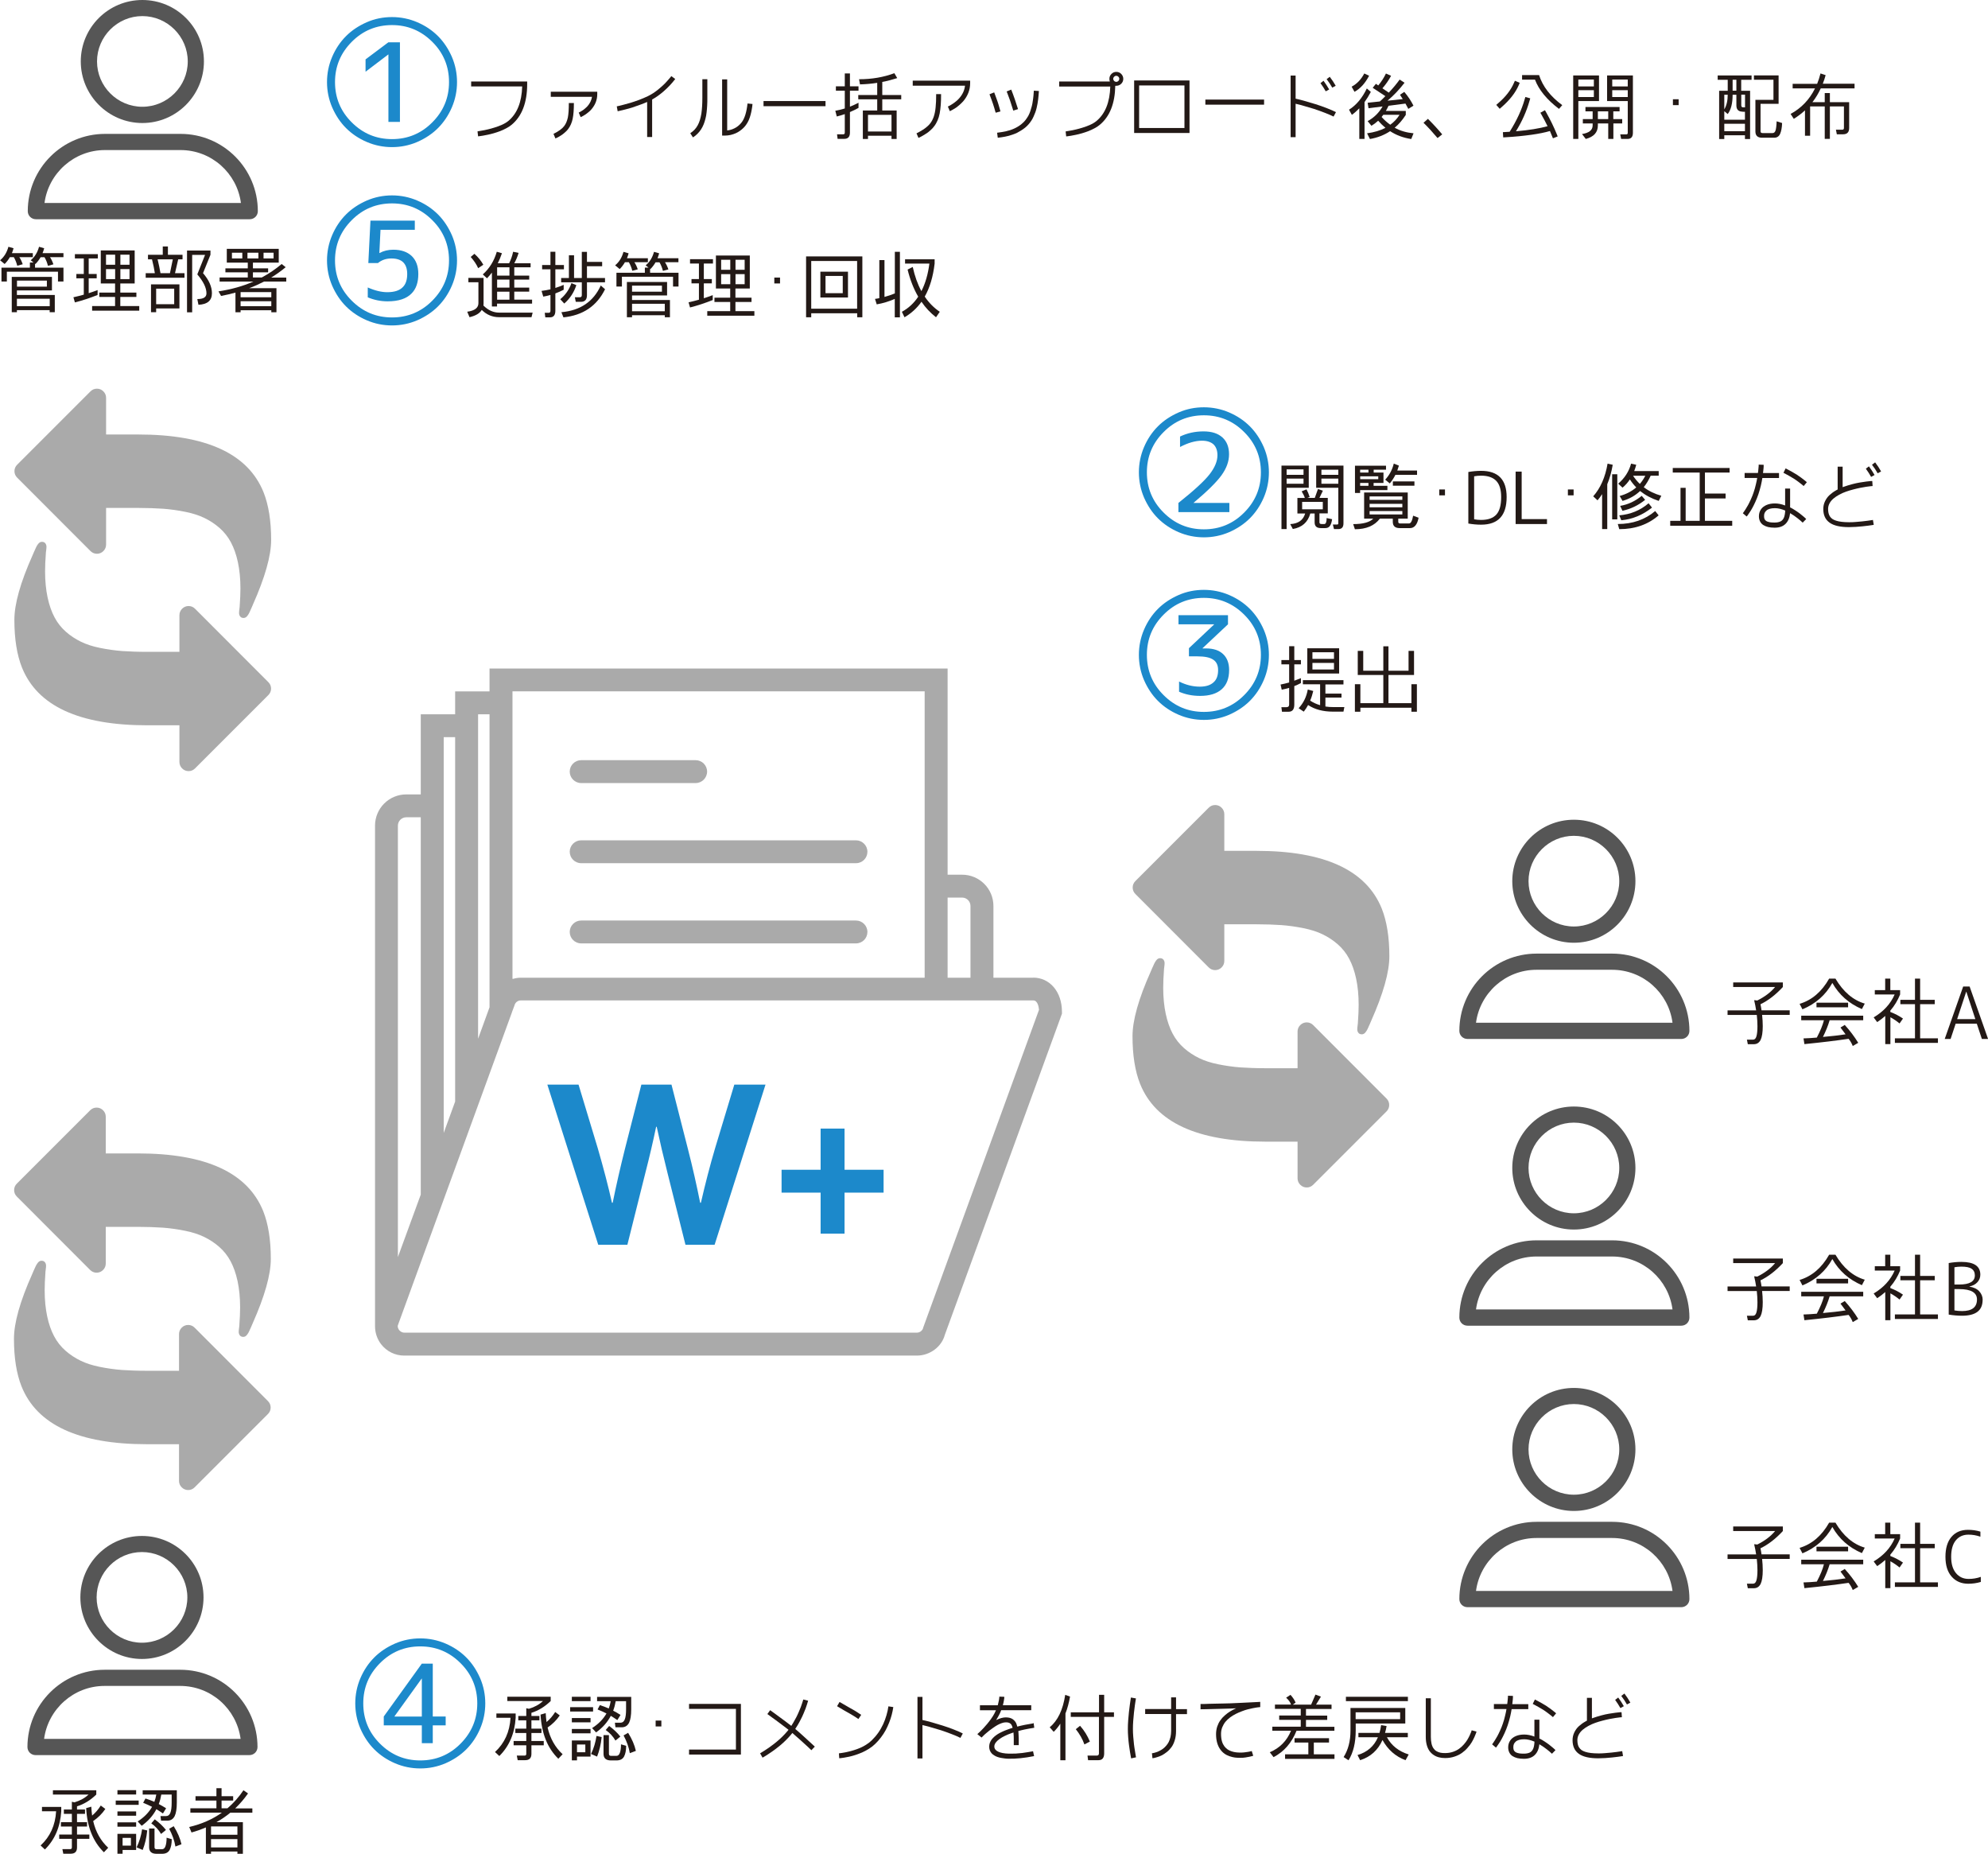 <?xml version="1.0" encoding="UTF-8"?>
<svg id="Layer_2" data-name="Layer 2" xmlns="http://www.w3.org/2000/svg" viewBox="0 0 243.42 226.93">
  <defs>
    <style>
      .cls-1 {
        fill: #565656;
      }

      .cls-2 {
        fill: #1c89cb;
      }

      .cls-3 {
        fill: #aaa;
      }

      .cls-4 {
        fill: #231916;
      }
    </style>
  </defs>
  <g id="_レイヤー" data-name="レイヤー">
    <g>
      <g>
        <path class="cls-3" d="m126.53,119.69h-4.89v-8.78c0-2.12-1.72-3.83-3.83-3.83h-1.78v-25.24h-56.09v2.8h-4.21v2.8h-4.21v9.81h-1.77c-2.12,0-3.83,1.71-3.83,3.83v61.25h0c0,.8.24,1.56.73,2.21.69.9,1.73,1.41,2.85,1.41h62.76c1.62,0,3.05-1.1,3.43-2.54l14.34-39.31v-.25c0-2.42-1.48-4.17-3.52-4.17h0Zm-8.73-9.81c.57,0,1.03.46,1.03,1.03v8.78h-2.8v-9.81h1.78Zm-4.58-25.24v35.05h-49.45c-.32,0-.64.05-.94.14-.03,0-.06,0-.08,0v-35.2h50.48Zm-53.28,2.8v35.87l-.09.25-1.31,3.6v-39.72h1.4Zm-5.61,2.8h1.4v44.61l-1.4,3.84v-48.45Zm-5.61,10.84c0-.57.46-1.03,1.03-1.03h1.77v46.19l-2.8,7.65v-52.81Zm64.32,61.48c-.1.34-.41.58-.77.58h-62.76c-.34,0-.53-.2-.63-.31-.09-.11-.22-.36-.17-.57l2.81-7.71,8.41-23.07,2.71-7.43.09-.26.23-.61.04-.12c.09-.34.41-.59.76-.59h62.76c.53,0,.67.77.7,1.15l-14.19,38.93Z"/>
        <path class="cls-3" d="m71.16,105.67h33.65c.78,0,1.4-.63,1.4-1.4s-.63-1.4-1.4-1.4h-33.65c-.77,0-1.4.63-1.4,1.4s.63,1.4,1.4,1.4h0Z"/>
        <path class="cls-3" d="m71.16,95.86h14.02c.77,0,1.4-.63,1.4-1.4s-.63-1.4-1.4-1.4h-14.02c-.77,0-1.4.63-1.4,1.4s.63,1.4,1.4,1.4h0Z"/>
        <path class="cls-3" d="m71.16,115.49h33.65c.78,0,1.4-.63,1.4-1.4s-.63-1.4-1.4-1.4h-33.65c-.77,0-1.4.63-1.4,1.4s.63,1.4,1.4,1.4h0Z"/>
      </g>
      <g>
        <path class="cls-2" d="m80.34,137.94c-.38,1.83-.82,3.71-1.32,5.65l-2.2,8.79h-3.57l-6.23-19.6h3.82l2.36,7.81c.71,2.45,1.29,4.67,1.73,6.65h.09c.43-2.13.93-4.31,1.49-6.55l2.02-7.91h3.69l2.02,7.91c.57,2.22,1.06,4.4,1.49,6.55h.09c.54-2.34,1.11-4.56,1.73-6.65l2.36-7.81h3.82l-6.23,19.6h-3.57l-2.2-8.79c-.5-1.98-.94-3.87-1.32-5.65h-.09Z"/>
        <path class="cls-2" d="m95.7,143.2h4.78v-5.04h2.93v5.04h4.78v2.8h-4.78v5.02h-2.93v-5.02h-4.78v-2.8Z"/>
      </g>
    </g>
    <g>
      <path class="cls-1" d="m192.71,115.41c4.16,0,7.54-3.38,7.54-7.54s-3.38-7.52-7.54-7.52-7.54,3.38-7.54,7.52,3.38,7.54,7.54,7.54h0Zm0-13.09c3.06,0,5.56,2.5,5.56,5.55s-2.5,5.55-5.56,5.55-5.55-2.5-5.55-5.55,2.5-5.55,5.55-5.55h0Z"/>
      <path class="cls-1" d="m179.67,127.19h26.19c.56,0,1-.44,1-.99,0-5.21-4.23-9.46-9.46-9.46h-9.25c-5.21,0-9.46,4.23-9.46,9.46,0,.55.44.99,1,.99h0Zm8.47-8.47h9.25c3.79,0,6.92,2.82,7.4,6.48h-24.06c.48-3.63,3.61-6.48,7.4-6.48h0Z"/>
    </g>
    <g>
      <path class="cls-1" d="m192.71,150.52c4.16,0,7.54-3.38,7.54-7.54s-3.38-7.52-7.54-7.52-7.54,3.38-7.54,7.52,3.38,7.54,7.54,7.54h0Zm0-13.09c3.06,0,5.56,2.5,5.56,5.55s-2.5,5.55-5.56,5.55-5.55-2.5-5.55-5.55,2.5-5.55,5.55-5.55h0Z"/>
      <path class="cls-1" d="m179.67,162.29h26.19c.56,0,1-.44,1-.99,0-5.21-4.23-9.46-9.46-9.46h-9.25c-5.21,0-9.46,4.23-9.46,9.46,0,.55.44.99,1,.99h0Zm8.47-8.47h9.25c3.79,0,6.92,2.82,7.4,6.48h-24.06c.48-3.63,3.61-6.48,7.4-6.48h0Z"/>
    </g>
    <g>
      <path class="cls-4" d="m214.82,122.44l.35.04c.91-.45,1.64-1,2.18-1.65h-5.13v-.56h6.08v.56c-.89.96-1.8,1.66-2.74,2.11.05.25.1.49.13.74h3.45v.56h-3.38c.05.46.08.92.08,1.37,0,.77-.09,1.34-.26,1.69-.18.35-.45.53-.83.53h-.74l-.11-.56h.77c.19,0,.32-.14.4-.42.08-.28.12-.69.12-1.23,0-.44-.03-.9-.08-1.37h-3.58v-.56h3.5c-.06-.4-.14-.81-.24-1.23Z"/>
      <path class="cls-4" d="m224.74,119.8c.96,1.62,2.16,2.64,3.59,3.06l-.35.67c-1.59-.68-2.8-1.75-3.62-3.2-.82,1.48-2.04,2.55-3.66,3.23l-.35-.67c1.5-.45,2.71-1.48,3.62-3.09h.77Zm.63,5.98l.51-.31c.64.71,1.19,1.44,1.65,2.19l-.67.39c-.14-.35-.31-.64-.51-.88-1.49.22-3.3.44-5.41.65l-.11-.7c.56-.02,1.1-.05,1.63-.1.43-.82.72-1.52.87-2.12h-2.78v-.56h7.59v.56h-4.11c-.2.67-.47,1.34-.82,2.04,1.07-.09,1.99-.2,2.77-.32-.2-.28-.41-.56-.62-.83Zm-2.95-2.47v-.56h3.87v.56h-3.87Z"/>
      <path class="cls-4" d="m229.84,125.11l-.42-.56c1.22-.73,2.07-1.66,2.57-2.81h-2.43v-.53h1.27v-1.41h.63v1.41h1.2v.53c-.3.74-.7,1.4-1.2,1.98v.16c.57.22,1.09.49,1.55.81l-.42.6c-.35-.29-.72-.54-1.12-.76v3.29h-.63v-3.45c-.3.27-.63.52-.98.75Zm4.64-2.71v-2.6h.63v2.6h1.79v.53h-1.79v4.18h2.18v.56h-5.27v-.56h2.46v-4.18h-1.79v-.53h1.79Z"/>
      <path class="cls-4" d="m238.12,127.19l2.26-6.42h.79l2.26,6.42h-.76l-.62-1.87h-2.59l-.62,1.87h-.73Zm1.53-2.43h2.22l-1.1-3.35h-.02l-1.11,3.35Z"/>
      <path class="cls-4" d="m214.82,156.24l.35.04c.91-.45,1.64-1,2.18-1.65h-5.13v-.56h6.08v.56c-.89.96-1.8,1.66-2.74,2.11.05.25.1.49.13.74h3.45v.56h-3.38c.05.46.08.92.08,1.37,0,.77-.09,1.34-.26,1.69-.18.35-.45.53-.83.53h-.74l-.11-.56h.77c.19,0,.32-.14.4-.42.08-.28.12-.69.12-1.23,0-.44-.03-.9-.08-1.37h-3.58v-.56h3.5c-.06-.4-.14-.81-.24-1.23Z"/>
      <path class="cls-4" d="m224.74,153.6c.96,1.62,2.16,2.64,3.59,3.06l-.35.67c-1.59-.68-2.8-1.75-3.62-3.2-.82,1.48-2.04,2.55-3.66,3.23l-.35-.67c1.5-.45,2.71-1.48,3.62-3.09h.77Zm.63,5.98l.51-.31c.64.71,1.19,1.44,1.65,2.19l-.67.39c-.14-.35-.31-.64-.51-.88-1.49.22-3.3.44-5.41.65l-.11-.7c.56-.02,1.1-.05,1.63-.1.43-.82.72-1.52.87-2.12h-2.78v-.56h7.59v.56h-4.11c-.2.67-.47,1.34-.82,2.04,1.07-.09,1.99-.2,2.77-.32-.2-.28-.41-.56-.62-.83Zm-2.95-2.47v-.56h3.87v.56h-3.87Z"/>
      <path class="cls-4" d="m229.84,158.91l-.42-.56c1.22-.73,2.07-1.66,2.57-2.81h-2.43v-.53h1.27v-1.41h.63v1.41h1.2v.53c-.3.74-.7,1.4-1.2,1.98v.16c.57.22,1.09.49,1.55.81l-.42.6c-.35-.29-.72-.54-1.12-.76v3.29h-.63v-3.45c-.3.27-.63.52-.98.75Zm4.64-2.71v-2.6h.63v2.6h1.79v.53h-1.79v4.18h2.18v.56h-5.27v-.56h2.46v-4.18h-1.79v-.53h1.79Z"/>
      <path class="cls-4" d="m242.76,159.14c0,1.29-.84,1.93-2.52,1.93-.54,0-1.09-.05-1.63-.14v-6.31c.52-.09,1.03-.14,1.55-.14,1.55,0,2.32.52,2.32,1.56,0,.36-.12.67-.36.93-.24.26-.56.43-.97.52v.02c.51.08.91.26,1.19.56.28.3.43.66.43,1.07Zm-3.45-1.89h.58c1.28,0,1.92-.37,1.92-1.12,0-.36-.13-.63-.4-.81-.26-.18-.68-.26-1.26-.26-.3,0-.58.03-.84.08v2.12Zm2.76,1.83c0-.84-.73-1.27-2.18-1.27h-.58v2.61c.29.05.6.08.93.08,1.22,0,1.83-.47,1.83-1.42Z"/>
      <path class="cls-4" d="m214.82,189.04l.35.04c.91-.45,1.64-1,2.18-1.65h-5.13v-.56h6.08v.56c-.89.96-1.8,1.66-2.74,2.11.05.25.1.49.13.74h3.45v.56h-3.38c.05.46.08.92.08,1.37,0,.77-.09,1.34-.26,1.69-.18.35-.45.53-.83.53h-.74l-.11-.56h.77c.19,0,.32-.14.4-.42.08-.28.12-.69.12-1.23,0-.44-.03-.9-.08-1.37h-3.58v-.56h3.5c-.06-.4-.14-.81-.24-1.23Z"/>
      <path class="cls-4" d="m224.74,186.4c.96,1.62,2.16,2.64,3.59,3.06l-.35.67c-1.59-.68-2.8-1.75-3.62-3.2-.82,1.48-2.04,2.55-3.66,3.23l-.35-.67c1.5-.45,2.71-1.48,3.62-3.09h.77Zm.63,5.98l.51-.31c.64.71,1.19,1.44,1.65,2.19l-.67.39c-.14-.35-.31-.64-.51-.88-1.49.22-3.3.44-5.41.65l-.11-.7c.56-.02,1.1-.05,1.63-.1.43-.82.72-1.52.87-2.12h-2.78v-.56h7.59v.56h-4.11c-.2.67-.47,1.34-.82,2.04,1.07-.09,1.99-.2,2.77-.32-.2-.28-.41-.56-.62-.83Zm-2.95-2.47v-.56h3.87v.56h-3.87Z"/>
      <path class="cls-4" d="m229.84,191.71l-.42-.56c1.22-.73,2.07-1.66,2.57-2.81h-2.43v-.53h1.27v-1.41h.63v1.41h1.2v.53c-.3.74-.7,1.4-1.2,1.98v.16c.57.22,1.09.49,1.55.81l-.42.6c-.35-.29-.72-.54-1.12-.76v3.29h-.63v-3.45c-.3.27-.63.52-.98.75Zm4.64-2.71v-2.6h.63v2.6h1.79v.53h-1.79v4.18h2.18v.56h-5.27v-.56h2.46v-4.18h-1.79v-.53h1.79Z"/>
      <path class="cls-4" d="m241.06,193.29c.5,0,.99-.08,1.48-.25v.62c-.5.15-1.02.22-1.54.22-.84,0-1.52-.29-2.03-.87-.51-.58-.76-1.39-.76-2.43s.24-1.85.73-2.43,1.17-.87,2.03-.87c.53,0,1.04.07,1.52.22v.62c-.49-.17-.97-.25-1.46-.25-.66,0-1.18.24-1.56.71-.38.47-.56,1.14-.56,2s.19,1.51.58,1.99c.39.48.91.72,1.56.72Z"/>
    </g>
    <g>
      <path class="cls-1" d="m192.71,184.97c4.16,0,7.54-3.38,7.54-7.54s-3.38-7.52-7.54-7.52-7.54,3.38-7.54,7.52,3.38,7.54,7.54,7.54h0Zm0-13.09c3.06,0,5.56,2.5,5.56,5.55s-2.5,5.55-5.56,5.55-5.55-2.5-5.55-5.55,2.5-5.55,5.55-5.55h0Z"/>
      <path class="cls-1" d="m179.67,196.75h26.19c.56,0,1-.44,1-.99,0-5.21-4.23-9.46-9.46-9.46h-9.25c-5.21,0-9.46,4.23-9.46,9.46,0,.55.44.99,1,.99h0Zm8.47-8.47h9.25c3.79,0,6.92,2.82,7.4,6.48h-24.06c.48-3.63,3.61-6.48,7.4-6.48h0Z"/>
    </g>
    <g>
      <path class="cls-1" d="m17.43,15.06c4.16,0,7.54-3.38,7.54-7.54S21.6,0,17.43,0s-7.54,3.38-7.54,7.52,3.38,7.54,7.54,7.54h0Zm0-13.09c3.06,0,5.56,2.5,5.56,5.55s-2.5,5.55-5.56,5.55-5.55-2.5-5.55-5.55,2.5-5.55,5.55-5.55h0Z"/>
      <path class="cls-1" d="m4.38,26.84h26.19c.56,0,1-.44,1-.99,0-5.21-4.23-9.46-9.46-9.46h-9.25c-5.21,0-9.46,4.23-9.46,9.46,0,.55.44.99,1,.99h0Zm8.47-8.47h9.25c3.79,0,6.92,2.82,7.4,6.48H5.45c.48-3.63,3.61-6.48,7.4-6.48h0Z"/>
    </g>
    <g>
      <path class="cls-4" d="m2.36,31.47c.16.23.3.53.42.88l-.67.18c-.09-.37-.23-.73-.42-1.05h-.48c-.18.31-.39.59-.64.84l-.56-.46c.49-.4.83-.95,1.02-1.65l.63.18c-.06.21-.12.41-.2.6h2.56v.49h-1.65Zm1.97.84l-.04-.03v.49h3.48v1.69h-.67v-1.2H.84v1.2H.18v-1.69h3.48v-.63h.45l-.35-.28c.49-.4.83-.95,1.02-1.65l.63.18c-.06.21-.12.41-.2.6h2.56v.49h-1.65c.16.23.3.53.42.88l-.67.18c-.09-.37-.23-.73-.42-1.05h-.48c-.18.31-.39.59-.64.84Zm1.76,5.66H2.07v.25h-.63v-4.32h4.92v1.65H2.07v.56h4.64v2.11h-.63v-.25Zm-4.01-2.88h3.66v-.74h-3.66v.74Zm0,2.39h4.01v-.91H2.07v.91Z"/>
      <path class="cls-4" d="m11.95,35.51v.6c-.94.37-1.86.68-2.78.91l-.18-.63c.42-.09.84-.2,1.27-.32v-2h-.91v-.53h.91v-1.9h-1.09v-.53h2.81v.53h-1.12v1.9h.98v.53h-.98v1.82c.36-.11.72-.24,1.09-.38Zm.39-.81v-4.04h4.15v4.04h-1.76v1.12h1.97v.53h-1.97v1.12h2.32v.56h-5.77v-.56h2.81v-1.12h-1.93v-.53h1.93v-1.12h-1.76Zm1.76-3.52h-1.12v1.23h1.12v-1.23Zm-1.12,1.76v1.23h1.12v-1.23h-1.12Zm2.88-.53v-1.23h-1.12v1.23h1.12Zm0,1.76v-1.23h-1.12v1.23h1.12Z"/>
      <path class="cls-4" d="m19.93,31.19v-1.02h.63v1.02h1.79v.56h-.53l-.39,1.69h1.16v.56h-4.75v-.56h1.12c-.07-.49-.19-1.05-.35-1.69h-.49v-.56h1.79Zm-1.44,3.62h3.48v2.95h-2.85v.46h-.63v-3.41Zm.63.53v1.9h2.21v-1.9h-2.21Zm1.69-1.9l.35-1.69h-1.86c.14.59.26,1.15.35,1.69h1.16Zm4.96-2.78v.53l-.91,2.25c.73.84,1.09,1.66,1.09,2.46,0,.89-.55,1.36-1.65,1.41l-.14-.7c.75,0,1.12-.23,1.12-.7,0-.68-.38-1.45-1.12-2.32l.95-2.39h-1.58v7.03h-.63v-7.56h2.88Z"/>
      <path class="cls-4" d="m26.89,34.46v-.49h3.45v-.63h-2.74v-.49h2.74v-.7h-2.57v-1.69h6.36v1.69h-3.16v.7h1.86v.49h-1.86v.63h1.08c.88-.47,1.69-1.02,2.44-1.65l.49.39c-.55.46-1.14.88-1.77,1.27h1.84v.49h-2.72c-.58.3-1.18.57-1.82.81h3.34v2.95h-.63v-.25h-3.76v.25h-.63v-2.41c-.57.16-1.15.29-1.76.41l-.32-.56c1.56-.24,2.98-.63,4.27-1.2h-4.13Zm2.78-3.52h-1.27v.7h1.27v-.7Zm3.55,5.45v-.63h-3.76v.63h3.76Zm0,1.09v-.6h-3.76v.6h3.76Zm-1.58-6.54h-1.34v.7h1.34v-.7Zm1.86.7v-.7h-1.23v.7h1.23Z"/>
    </g>
    <g>
      <path class="cls-2" d="m51.09,17.38c-.98.42-2.02.63-3.09.63s-2.11-.21-3.09-.63c-.98-.42-1.83-.99-2.54-1.7s-1.27-1.56-1.7-2.54c-.42-.98-.63-2.02-.63-3.09s.21-2.11.63-3.09c.42-.98.99-1.83,1.7-2.54.71-.71,1.56-1.27,2.54-1.7s2.02-.63,3.09-.63,2.11.21,3.09.63,1.83.99,2.54,1.7c.71.71,1.27,1.56,1.7,2.54.42.98.63,2.02.63,3.09s-.21,2.11-.63,3.09c-.42.98-.99,1.83-1.7,2.54s-1.56,1.27-2.54,1.7Zm-8.02-2.4c1.37,1.37,3.01,2.05,4.93,2.05s3.57-.68,4.93-2.05c1.37-1.37,2.05-3.01,2.05-4.93s-.68-3.57-2.05-4.93-3.01-2.05-4.93-2.05-3.57.68-4.93,2.05-2.05,3.01-2.05,4.93.68,3.57,2.05,4.93Zm4.49-9.8h1.41v9.74h-1.41V6.67h-.02l-2.78,2.11v-1.51l2.79-2.09Z"/>
      <path class="cls-4" d="m57.69,10.59v-.61h6.86v.31c0,2.27-.64,3.94-1.91,4.99-.18.15-.4.3-.66.43-.25.13-.5.25-.74.34-.24.09-.5.18-.78.26-.28.08-.52.14-.72.18-.2.04-.41.08-.62.12-.21.04-.35.06-.41.06-.06,0-.12.01-.17.02l-.07-.61h0c.55-.08,1.11-.19,1.69-.35.96-.26,1.66-.57,2.09-.93,1.07-.89,1.63-2.29,1.69-4.22h-6.24Z"/>
      <path class="cls-4" d="m67.44,11.84v-.61h5.69v.31c0,.33-.06.66-.18.97-.12.31-.3.6-.52.86-.11.13-.23.25-.37.36-.13.11-.25.2-.35.27-.1.07-.2.13-.31.19-.1.06-.17.09-.21.11-.04.02-.07.03-.09.04l-.24-.56s.04-.02.07-.03c.03-.01.09-.05.18-.1.09-.05.18-.11.26-.16.09-.06.18-.13.29-.23.11-.09.21-.19.3-.29.29-.34.46-.71.53-1.12h-5.05Zm2.22.77h.61c0,.81-.05,1.46-.15,1.93-.1.48-.28.89-.54,1.24-.1.14-.22.27-.36.39-.14.13-.27.23-.39.32-.12.08-.25.16-.38.24-.13.07-.23.13-.29.15-.06.03-.11.05-.15.07h0s-.24-.56-.24-.56c.64-.32,1.08-.64,1.32-.97.21-.28.35-.63.44-1.04.08-.41.12-1,.12-1.78Z"/>
      <path class="cls-4" d="m82.19,9.31l.49.36c-.41.54-.88,1.04-1.41,1.5-.47.41-.94.75-1.42,1.01v4.59h-.61v-4.29c-.24.11-.5.21-.77.31-.4.15-.75.27-1.05.37-.3.09-.6.18-.9.25-.3.08-.51.13-.62.15-.12.02-.21.04-.27.06h0l-.11-.6s.11-.02.23-.05c.12-.02.32-.07.6-.15.28-.07.57-.15.87-.24.3-.09.64-.21,1.03-.35.39-.15.75-.3,1.08-.46.22-.11.44-.23.67-.38.22-.15.43-.3.61-.45.18-.15.36-.31.53-.46.17-.16.32-.3.44-.44.12-.14.23-.26.33-.37.09-.11.17-.19.21-.25l.07-.09Z"/>
      <path class="cls-4" d="m86,9.7h.61v2.27c0,.34,0,.65-.02.93-.01.28-.04.56-.07.85-.03.29-.08.55-.14.78-.06.23-.13.47-.22.69-.09.23-.2.43-.32.62-.12.19-.27.36-.43.53-.17.17-.35.32-.56.45l-.33-.51c.19-.13.37-.27.52-.43.15-.16.28-.34.39-.54.11-.2.2-.42.27-.65.07-.23.13-.49.18-.78.04-.29.07-.59.09-.9.02-.31.03-.66.03-1.05v-2.27Zm2.43.02h.61v6.25c.21-.02.42-.07.61-.14.19-.07.36-.16.51-.25.15-.1.28-.2.39-.31.11-.11.21-.22.29-.33.35-.48.58-1.24.69-2.27l.61.06c-.02.24-.05.46-.09.66-.03.2-.08.42-.14.65-.06.23-.14.46-.23.67-.1.22-.21.41-.34.59-.09.13-.2.25-.31.36-.12.12-.25.23-.42.35-.16.12-.34.22-.52.3-.18.08-.39.15-.63.21-.23.05-.48.08-.73.08h-.31v-6.88Z"/>
      <path class="cls-4" d="m93.49,13v-.63h7.59v.63h-7.59Z"/>
      <path class="cls-4" d="m103.44,11.1h-1.09v-.53h1.09v-1.58h.63v1.58h1.05v.53h-1.05v1.96c.35-.14.7-.3,1.05-.48v.63c-.34.19-.7.36-1.05.51v2.51c0,.52-.23.77-.7.77h-.81l-.07-.56h.77c.12,0,.18-.07.18-.21v-2.26c-.32.11-.65.21-.98.29l-.18-.7c.39-.07.77-.16,1.16-.28v-2.18Zm1.86-.77l-.11-.63c1.57,0,3.01-.25,4.32-.74l.35.6c-.59.19-1.2.35-1.83.47v1.6h2.32v.53h-2.32v1.37h1.76v3.48h-.63v-.39h-2.88v.39h-.63v-3.48h1.76v-1.37h-2.32v-.53h2.32v-1.49c-.68.11-1.39.17-2.11.19Zm.98,5.77h2.88v-2.04h-2.88v2.04Z"/>
      <path class="cls-4" d="m111.76,10.48v-.61h7.03v.31c0,.41-.07.8-.22,1.18-.15.38-.36.73-.64,1.05-.14.15-.29.3-.45.44-.16.14-.31.25-.43.34-.13.08-.25.16-.38.23-.13.07-.21.12-.26.14-.05.02-.09.04-.11.05l-.24-.57s.05-.02.09-.04c.04-.02.11-.06.23-.12.11-.06.22-.13.33-.21.11-.07.23-.17.38-.29s.27-.24.38-.37c.4-.46.63-.97.69-1.52h-6.4Zm2.86,1.04h.61c0,.51-.01.95-.04,1.32-.03.37-.07.72-.13,1.04-.06.32-.15.61-.26.86-.11.25-.24.49-.41.71-.12.17-.27.33-.44.48-.17.16-.34.29-.49.39-.15.1-.31.2-.47.29-.16.09-.28.16-.35.19-.07.03-.13.06-.18.08h0s-.24-.56-.24-.56c.03-.01.07-.03.13-.06.05-.03.16-.08.31-.17.15-.08.29-.17.43-.26.13-.09.28-.2.44-.34.16-.14.29-.27.39-.41.18-.24.32-.52.42-.82.1-.3.18-.67.22-1.11.05-.43.07-.98.07-1.64Z"/>
      <path class="cls-4" d="m121.16,11.54l.57-.23.03.07s.04.11.07.19c.03.08.06.17.1.27.04.1.08.2.12.33.04.12.08.23.12.34.03.1.07.2.1.32.04.11.07.21.09.31.03.09.05.18.07.25.02.08.04.14.05.18l.02.07-.59.16v-.04s-.03-.06-.04-.1c-.01-.04-.03-.09-.04-.14-.02-.05-.03-.11-.05-.18-.02-.07-.04-.13-.06-.2-.02-.07-.04-.14-.07-.22-.02-.08-.05-.15-.07-.22-.06-.17-.12-.34-.19-.54-.07-.19-.13-.34-.17-.45l-.06-.17Zm5.44-.44l.61.04c-.01.19-.03.35-.04.49-.01.14-.03.31-.05.51-.02.2-.05.38-.08.54-.03.16-.07.33-.11.53-.05.2-.1.38-.16.54-.06.16-.13.33-.21.51-.08.18-.17.35-.27.5-.1.15-.21.3-.34.45-.13.15-.27.29-.42.41-.16.13-.33.25-.51.36-.18.11-.34.2-.49.28-.14.07-.32.14-.52.21-.2.07-.36.11-.47.15-.11.03-.27.07-.48.11-.21.04-.35.06-.41.07s-.19.03-.39.05c-.04,0-.07.01-.09.01l-.08-.61c.47-.06.83-.12,1.05-.17.74-.16,1.38-.45,1.9-.86.03-.02.06-.05.09-.08.16-.13.31-.28.44-.45.13-.17.24-.34.34-.51.09-.17.18-.37.25-.58.07-.21.13-.42.18-.61.05-.19.09-.4.12-.64.04-.23.06-.45.08-.63.02-.19.03-.4.05-.63Zm-3.35.1l.57-.23c.15.38.3.78.44,1.19.06.19.13.38.19.58.07.2.11.36.15.46.03.11.05.16.05.16l-.58.18c-.12-.39-.24-.78-.38-1.19-.04-.12-.08-.24-.13-.36-.04-.12-.08-.23-.12-.32-.03-.09-.07-.17-.09-.25-.03-.07-.05-.13-.07-.17l-.02-.06Z"/>
      <path class="cls-4" d="m129.69,10.59v-.61h6.21c-.04-.1-.06-.21-.06-.33,0-.23.08-.43.25-.6.17-.17.37-.25.6-.25s.43.08.6.25c.16.17.25.37.25.6s-.08.43-.25.6c-.17.17-.37.25-.6.25-.05,0-.09,0-.13,0-.04,2.17-.67,3.77-1.91,4.79-.18.15-.4.3-.66.43-.25.13-.5.25-.74.34-.24.09-.5.18-.78.26-.28.08-.52.14-.72.18-.2.04-.41.08-.62.12-.21.04-.35.06-.41.06-.06,0-.12.01-.17.02l-.07-.61h0c.55-.08,1.11-.19,1.69-.35.96-.26,1.66-.57,2.09-.93,1.07-.89,1.63-2.29,1.69-4.22h-6.24Zm7.25-.68c.07-.07.11-.16.11-.26s-.04-.19-.11-.26c-.07-.07-.16-.11-.26-.11s-.19.04-.26.11c-.07.07-.11.16-.11.26s.04.19.11.26c.03.03.06.05.09.07h.04v.02s.09.02.13.02c.1,0,.19-.04.26-.11Z"/>
      <path class="cls-4" d="m138.87,9.85h6.78v6.43h-6.78v-6.43Zm.61.61v5.21h5.55v-5.21h-5.55Z"/>
      <path class="cls-4" d="m147.59,12.81s0-.1,0-.31v-.31h7.19v.04s0,.05,0,.09c0,.04,0,.07,0,.12,0,.04,0,.09,0,.13v.12s0,.06,0,.09c0,.02,0,.03,0,.03h-7.18Z"/>
      <path class="cls-4" d="m158.03,9.25h.61v2.83c.49.1,1.3.32,2.43.67.46.14.93.31,1.42.5.49.19.85.35,1.09.48l-.29.54c-.21-.11-.56-.26-1.04-.45-.48-.19-.94-.35-1.36-.49-.55-.17-1.07-.32-1.56-.46-.28-.07-.51-.13-.69-.17v4.09h-.61v-7.55Zm3.65.93l.38-.29c.25.34.48.7.69,1.06l-.42.23c-.19-.34-.41-.68-.65-1.01Zm.76-.49l.38-.29c.28.36.52.73.73,1.1l-.42.23c-.19-.34-.42-.68-.69-1.04Z"/>
      <path class="cls-4" d="m166.44,17.01v-3.75c-.29.3-.59.57-.91.8l-.35-.63c.89-.56,1.62-1.43,2.18-2.6l.49.42c-.24.46-.5.88-.77,1.25v4.51h-.63Zm.6-8.02l.6.28c-.49.94-1.09,1.59-1.79,1.97l-.35-.63c.66-.35,1.17-.89,1.55-1.62Zm.88,6.4l-.46-.56c.79-.43,1.4-1.04,1.83-1.8l-1.72.22-.11-.67,1.5-.16c.24-.22.46-.43.67-.65l-1.55-1.02.39-.49.29.2c.39-.47.7-.95.94-1.46l.63.28c-.29.55-.65,1.06-1.06,1.53l.78.53c.52-.55.96-1.08,1.33-1.6l.6.39c-.63.82-1.32,1.55-2.09,2.2l1.87-.2c-.11-.17-.22-.35-.34-.53l.53-.35c.47.56.84,1.12,1.12,1.69l-.63.39c-.11-.22-.23-.43-.35-.65l-2.07.27c-.1.22-.22.43-.33.63h2.44v.49c-.4.61-.85,1.14-1.36,1.57.69.38,1.46.6,2.31.68l-.28.7c-.95-.14-1.82-.46-2.59-.96-.72.48-1.55.8-2.47.96l-.35-.7c.87-.12,1.62-.34,2.25-.67-.31-.26-.61-.55-.89-.87-.26.24-.54.45-.84.63Zm3.45-1.34h-1.99c-.07.09-.14.18-.21.27.33.37.68.68,1.06.95.46-.33.84-.74,1.14-1.22Z"/>
      <path class="cls-4" d="m176.59,16.45l-.57.45c-.6-.71-1.17-1.34-1.72-1.87l.54-.48c.6.59,1.18,1.22,1.76,1.91Z"/>
      <path class="cls-4" d="m185.5,9.89l.58.25-.12.29c-.4.92-1.09,1.81-2.09,2.68l-.24.21-.42-.48.24-.21c.89-.76,1.53-1.58,1.91-2.45l.13-.29Zm1.26,1.98l.61.17-.09.31c-.36,1.27-.91,2.51-1.66,3.72,1.62-.14,2.9-.35,3.87-.62-.24-.49-.48-.95-.72-1.37l-.16-.28.56-.31.16.28c.51.91.94,1.79,1.28,2.63l.12.3h0s0,0,0,0l-.58.23-.12-.29c-.1-.24-.18-.44-.25-.6-.62.18-1.36.33-2.21.45-1.02.14-2.08.25-3.19.31l-.32.02-.04-.64.32-.02c.29-.02.46-.03.51-.03l.03-.05c.84-1.34,1.44-2.64,1.8-3.9l.09-.31Zm1.2-2.12h-1.59v-.56h2.08c.44,1.38,1.38,2.61,2.84,3.68l-.4.46c-1.49-1.13-2.47-2.33-2.94-3.58Z"/>
      <path class="cls-4" d="m193.26,12.37v4.64h-.63v-7.77h3.16v3.13h-2.53Zm0-1.79h1.9v-.84h-1.9v.84Zm0,1.3h1.9v-.84h-1.9v.84Zm4.29,3.23v1.9h-.63v-1.9h-1.27v.25c0,.84-.49,1.39-1.48,1.65l-.46-.6c.87-.14,1.3-.49,1.3-1.05v-.25h-1.2v-.53h1.2v-.95h-.88v-.53h4.18v.53h-.77v.95h1.09v.53h-1.09Zm-.63-.53v-.95h-1.27v.95h1.27Zm2.39-2.21h-2.53v-3.13h3.16v7.03c0,.49-.22.74-.67.74h-.77l-.11-.56h.74c.12,0,.18-.06.18-.18v-3.9Zm-1.9-1.79h1.9v-.84h-1.9v.84Zm0,1.3h1.9v-.84h-1.9v.84Z"/>
      <path class="cls-4" d="m204.84,12.15h.7v.72h-.7v-.72Z"/>
      <path class="cls-4" d="m213.2,9.77v1.34h1.09v5.91h-.63v-.46h-2.53v.46h-.63v-5.91h1.05v-1.34h-1.23v-.53h4.15v.53h-1.27Zm.18,3.9c-.52,0-.77-.26-.77-.77v-1.3h-.46c0,1.05-.2,1.84-.6,2.36l-.42-.35v1.05h2.53v-.98h-.28Zm-2.25-.28c.28-.47.42-1.07.42-1.79h-.42v1.79Zm2.53,2.67v-.91h-2.53v.91h2.53Zm-1.05-4.96v-1.34h-.46v1.34h.46Zm.6.49v1.3c0,.16.07.25.21.25h.25v-1.55h-.46Zm3.94.63v-2.46h-2.39v-.53h3.02v3.48h-2.21v3.37c0,.14.08.21.25.21h1.23c.16,0,.28-.1.35-.3.07-.2.12-.58.14-1.14l.67.21c-.02.59-.11,1.03-.25,1.34-.14.3-.38.46-.7.46h-1.51c-.54,0-.81-.26-.81-.77v-3.87h2.21Z"/>
      <path class="cls-4" d="m227.08,10.26v.56h-4.14c-.28.61-.62,1.18-1.02,1.69h1.51v-1.12h.63v1.12h2.36v3.16c0,.52-.25.77-.74.77h-.77l-.11-.56h.77c.14,0,.21-.07.21-.21v-2.64h-1.72v3.97h-.63v-3.97h-1.79v3.59h-.63v-3.11c-.41.38-.87.73-1.37,1.04l-.39-.6c1.32-.72,2.31-1.76,2.99-3.13h-2.74v-.56h3c.16-.4.3-.82.41-1.27l.63.21c-.1.37-.22.72-.35,1.05h3.9Z"/>
    </g>
    <g>
      <path class="cls-1" d="m17.38,203.09c4.16,0,7.54-3.38,7.54-7.54s-3.38-7.52-7.54-7.52-7.54,3.38-7.54,7.52,3.38,7.54,7.54,7.54h0Zm0-13.09c3.06,0,5.56,2.5,5.56,5.55s-2.5,5.55-5.56,5.55-5.55-2.5-5.55-5.55,2.5-5.55,5.55-5.55h0Z"/>
      <path class="cls-1" d="m4.34,214.86h26.19c.56,0,1-.44,1-.99,0-5.21-4.23-9.46-9.46-9.46h-9.25c-5.21,0-9.46,4.23-9.46,9.46,0,.55.44.99,1,.99h0Zm8.47-8.47h9.25c3.79,0,6.91,2.82,7.4,6.48H5.4c.48-3.63,3.61-6.48,7.4-6.48h0Z"/>
    </g>
    <g>
      <path class="cls-2" d="m51.09,39.21c-.98.42-2.02.63-3.09.63s-2.11-.21-3.09-.63c-.98-.42-1.83-.99-2.54-1.7-.71-.71-1.27-1.56-1.7-2.54-.42-.98-.63-2.02-.63-3.09s.21-2.11.63-3.09c.42-.98.99-1.83,1.7-2.54.71-.71,1.56-1.27,2.54-1.7.98-.42,2.02-.63,3.09-.63s2.11.21,3.09.63c.98.42,1.83.99,2.54,1.7.71.71,1.27,1.56,1.7,2.54.42.98.63,2.02.63,3.09s-.21,2.11-.63,3.09c-.42.98-.99,1.83-1.7,2.54-.71.71-1.56,1.27-2.54,1.7Zm-8.02-2.4c1.37,1.37,3.01,2.05,4.93,2.05s3.57-.68,4.93-2.05,2.05-3.01,2.05-4.93-.68-3.57-2.05-4.93c-1.37-1.37-3.01-2.05-4.93-2.05s-3.57.68-4.93,2.05c-1.37,1.37-2.05,3.01-2.05,4.93s.68,3.57,2.05,4.93Zm3.38-5.84h.04c.49-.27,1.05-.4,1.67-.4.96,0,1.71.26,2.25.77.54.52.81,1.25.81,2.2,0,1.03-.27,1.82-.81,2.37-.63.66-1.62.98-2.95.98-.83,0-1.64-.16-2.43-.49v-1.21c.88.39,1.68.58,2.39.58.89,0,1.54-.22,1.93-.65.34-.35.51-.88.51-1.58,0-.62-.16-1.09-.47-1.41s-.81-.49-1.46-.49-1.2.19-1.65.56h-1.18l.26-5.19h5.43v1.12h-4.2l-.14,2.83Z"/>
      <path class="cls-4" d="m58.58,34.55h-1.23v-.53h1.86v3.09c0,.1,0,.19-.02.29.58.58,1.22.87,1.92.87h4.11l-.14.56h-3.97c-.82,0-1.53-.3-2.12-.89-.26.43-.76.72-1.5.89l-.28-.67c.91-.12,1.37-.47,1.37-1.05v-2.57Zm-.95-3.09l.46-.39c.47.42.83.87,1.09,1.34l-.63.42c-.21-.47-.52-.93-.91-1.37Zm1.48,2.14c.82-.73,1.39-1.65,1.72-2.78l.63.18c-.15.44-.32.85-.51,1.23h1.39c.21-.42.38-.89.49-1.41l.67.14c-.14.47-.32.89-.53,1.27h2v.49h-2v1.02h1.83v.49h-1.83v.98h1.83v.49h-1.83v.98h2.18v.49h-4.29v.35h-.63v-4.15c-.19.25-.39.48-.6.7l-.53-.49Zm1.76-.88v1.02h1.51v-1.02h-1.51Zm0,1.51v.98h1.51v-.98h-1.51Zm0,1.48v.98h1.51v-.98h-1.51Z"/>
      <path class="cls-4" d="m67.4,32.97h-1.02v-.53h1.02v-1.62h.6v1.62h1.05v.53h-1.05v2.28c.35-.11.69-.24,1.02-.38v.6c-.33.17-.67.32-1.02.45v2.12c0,.54-.22.81-.67.81h-.56l-.07-.56h.49c.14,0,.21-.08.21-.25v-1.93c-.29.08-.58.15-.88.2l-.21-.7c.37-.05.74-.11,1.09-.19v-2.44Zm2.57,1.69l.6.25c-.3.91-.8,1.66-1.48,2.25l-.49-.53c.63-.52,1.09-1.17,1.37-1.97Zm1.27-.63v-3.2h.63v1.23h1.86v.53h-1.86v1.44h2.21v.53h-2.21v1.58c0,.54-.25.81-.74.81h-.63l-.11-.56h.6c.16,0,.25-.08.25-.25v-1.58h-2.53v-.53h.95v-2.78h.63v2.78h.95Zm2.85,1.37c-1.01,2.06-2.71,3.21-5.1,3.45l-.25-.63c2.32-.21,3.93-1.3,4.82-3.27l.53.46Z"/>
      <path class="cls-4" d="m77.67,32.09c.16.23.3.53.42.88l-.67.18c-.09-.37-.23-.73-.42-1.05h-.48c-.18.31-.39.59-.64.84l-.56-.46c.49-.4.83-.95,1.02-1.65l.63.18c-.06.21-.12.41-.2.6h2.56v.49h-1.65Zm1.97.84l-.04-.03v.49h3.48v1.69h-.67v-1.2h-6.26v1.2h-.67v-1.69h3.48v-.63h.45l-.35-.28c.49-.4.83-.95,1.02-1.65l.63.18c-.06.21-.12.41-.2.6h2.56v.49h-1.65c.16.23.3.53.42.88l-.67.18c-.09-.37-.23-.73-.42-1.05h-.48c-.18.31-.39.59-.64.84Zm1.76,5.66h-4.01v.25h-.63v-4.32h4.92v1.65h-4.29v.56h4.64v2.11h-.63v-.25Zm-4.01-2.88h3.66v-.74h-3.66v.74Zm0,2.39h4.01v-.91h-4.01v.91Z"/>
      <path class="cls-4" d="m87.27,36.13v.6c-.94.37-1.86.68-2.78.91l-.18-.63c.42-.09.84-.2,1.27-.32v-2h-.91v-.53h.91v-1.9h-1.09v-.53h2.81v.53h-1.12v1.9h.98v.53h-.98v1.82c.36-.11.72-.24,1.09-.38Zm.39-.81v-4.04h4.15v4.04h-1.76v1.12h1.97v.53h-1.97v1.12h2.32v.56h-5.77v-.56h2.81v-1.12h-1.93v-.53h1.93v-1.12h-1.76Zm1.76-3.52h-1.12v1.23h1.12v-1.23Zm-1.12,1.76v1.23h1.12v-1.23h-1.12Zm2.88-.53v-1.23h-1.12v1.23h1.12Zm0,1.76v-1.23h-1.12v1.23h1.12Z"/>
      <path class="cls-4" d="m94.81,33.98h.7v.72h-.7v-.72Z"/>
      <path class="cls-4" d="m104.95,38.35h-5.62v.49h-.63v-7.45h6.89v7.45h-.63v-.49Zm-5.62-.56h5.62v-5.84h-5.62v5.84Zm1.12-1.37v-3.16h3.38v3.16h-3.38Zm.63-.53h2.11v-2.11h-2.11v2.11Z"/>
      <path class="cls-4" d="m109.56,30.83h.63v8.02h-.63v-2.26c-.72.32-1.45.54-2.21.67l-.21-.67c.18-.02.35-.05.53-.09v-4.66h.63v4.51c.42-.11.84-.26,1.27-.43v-5.1Zm4.25,1.44h-2.99v-.53h3.62v.53c-.19,1.6-.59,2.95-1.21,4.04.51.76,1.13,1.38,1.84,1.86l-.46.67c-.68-.53-1.28-1.16-1.78-1.9-.56.79-1.25,1.42-2.08,1.9l-.32-.67c.81-.44,1.48-1.06,2-1.85-.56-.96-.99-2.06-1.3-3.32l.63-.32c.25,1.13.6,2.12,1.06,2.96.48-.93.81-2.06.98-3.38Z"/>
    </g>
    <g>
      <path class="cls-4" d="m6.86,221.73h-1.72v-.53h2.36v.53c-.12,1.92-.79,3.48-2,4.68l-.53-.49c1.17-1.08,1.8-2.47,1.9-4.18Zm.39,3.38v-.53h1.55v-.98h-1.34v-.53h1.34v-1.02h-.98v-.53h.98v-.95l.32.07c.7-.21,1.28-.53,1.72-.95h-4.36v-.53h5.31v.53c-.73.7-1.51,1.18-2.36,1.44v.39h.98v.53h-.98v1.02h1.23v.53h-1.23v.98h1.51v.53h-1.51v1.05c0,.52-.26.77-.77.77h-.91l-.11-.56h.95c.14,0,.21-.07.21-.21v-1.05h-1.55Zm5.48,1.65c-1.34-1.31-2.06-3.12-2.18-5.41l.63-.18c.02.38.05.74.1,1.09.41-.34.76-.75,1.06-1.23l.56.42c-.4.59-.9,1.08-1.49,1.48.31,1.34.93,2.43,1.84,3.27l-.53.56Z"/>
      <path class="cls-4" d="m14.17,220.95v-.53h2.81v.53h-2.81Zm.21-1.27v-.53h2.29v.53h-2.29Zm0,2.6v-.53h2.29v.53h-2.29Zm0,1.34v-.53h2.29v.53h-2.29Zm.63,2.85v.46h-.63v-2.43h2.29v1.97h-1.65Zm0-.53h1.02v-.95h-1.02v.95Zm2.39-2l.63.14c-.09.89-.28,1.69-.56,2.39l-.74-.32c.33-.68.55-1.42.67-2.21Zm1.76-4.25h-1.69v-.53h4.18v1.51c0,.75-.09,1.3-.26,1.65-.18.35-.45.54-.83.56h-.84l-.07-.56h.7c.23,0,.4-.13.51-.4.11-.27.16-.69.16-1.25v-.98h-1.27c-.07.41-.17.8-.31,1.16.31.16.61.33.9.52l-.39.63c-.26-.18-.52-.35-.8-.52-.41.79-1.01,1.46-1.8,2.03l-.49-.53c.78-.5,1.36-1.09,1.76-1.79-.35-.18-.71-.34-1.09-.49l.28-.53c.37.12.74.25,1.09.41.11-.29.19-.59.24-.91Zm-.91,4.15h.67v2.29c0,.16.08.25.25.25h.67c.19,0,.33-.12.42-.37.09-.25.14-.59.14-1.04l.63.18c0,.56-.09,1-.26,1.32-.18.32-.49.47-.93.47h-.67c-.61,0-.91-.27-.91-.81v-2.29Zm.28-.63l.42-.49c.54.4,1,.83,1.37,1.3l-.6.49c-.3-.52-.7-.95-1.2-1.3Zm2.18.67l.56-.32c.47.75.79,1.49.95,2.21l-.74.28c-.12-.73-.38-1.45-.77-2.18Z"/>
      <path class="cls-4" d="m30.9,221.38v.53h-2.7c-.52.43-1.09.82-1.7,1.16h3.24v3.87h-.67v-.28h-3.23v.28h-.63v-3.23c-.56.24-1.14.45-1.76.62l-.28-.67c1.52-.36,2.85-.94,4-1.76h-3.86v-.53h3.19v-.95h-2.56v-.53h2.56v-.98h.63v.98h1.42v.53h-1.42v.95h.72c.74-.63,1.4-1.37,1.96-2.21l.56.39c-.47.67-.99,1.28-1.57,1.83h2.1Zm-1.83,3.23v-1.02h-3.23v1.02h3.23Zm0,1.55v-1.02h-3.23v1.02h3.23Z"/>
    </g>
    <g>
      <path class="cls-2" d="m150.5,65.15c-.98.42-2.02.63-3.09.63s-2.11-.21-3.09-.63c-.98-.42-1.83-.99-2.54-1.7-.71-.71-1.27-1.56-1.7-2.54-.42-.98-.63-2.02-.63-3.09s.21-2.11.63-3.09c.42-.98.99-1.83,1.7-2.54.71-.71,1.56-1.27,2.54-1.7s2.02-.63,3.09-.63,2.11.21,3.09.63,1.83.99,2.54,1.7c.71.71,1.27,1.56,1.7,2.54.42.98.63,2.02.63,3.09s-.21,2.11-.63,3.09c-.42.98-.99,1.83-1.7,2.54-.71.71-1.56,1.27-2.54,1.7Zm-8.02-2.4c1.37,1.37,3.01,2.05,4.93,2.05s3.57-.68,4.93-2.05c1.37-1.37,2.05-3.01,2.05-4.93s-.68-3.57-2.05-4.93c-1.37-1.37-3.01-2.05-4.93-2.05s-3.57.68-4.93,2.05c-1.37,1.37-2.05,3.01-2.05,4.93s.68,3.57,2.05,4.93Zm3.66-1.2v.02h4.39v1.12h-6.24v-1.12c1.9-1.51,3.17-2.68,3.81-3.5.64-.82.97-1.6.97-2.34,0-.57-.16-1.01-.47-1.32-.33-.3-.8-.46-1.42-.46-.82,0-1.72.26-2.69.77v-1.28c.88-.42,1.83-.63,2.87-.63s1.77.25,2.32.74c.54.49.81,1.18.81,2.06s-.31,1.72-.93,2.58c-.6.83-1.73,1.95-3.41,3.36Z"/>
      <path class="cls-4" d="m157.54,59.71v5.06h-.63v-7.77h3.34v2.71h-2.71Zm0-1.58h2.07v-.67h-2.07v.67Zm0,1.09h2.07v-.63h-2.07v.63Zm2.43.67c.16.3.29.62.39.95l-.28.11h.91l.39-1.09.6.21-.42.88h1.02v1.9h-1.02v1.09c0,.14.08.21.25.21h.35c.09,0,.16-.06.21-.19.05-.13.07-.31.07-.54l.67.14c-.05.35-.13.62-.26.81-.13.19-.32.28-.58.28h-.53c-.52,0-.77-.23-.77-.7v-1.09h-.53c-.3,1.08-1.02,1.71-2.14,1.9l-.32-.6c.98-.05,1.59-.48,1.83-1.3h-.95v-1.9h.91c-.07-.23-.2-.5-.39-.81l.6-.25Zm-.53,2.46h2.53v-.91h-2.53v.91Zm4.43-2.64h-2.71v-2.71h3.34v7.07c0,.47-.21.7-.63.7h-.53l-.14-.56h.53c.09,0,.14-.05.14-.14v-4.36Zm-2.07-1.58h2.07v-.63h-2.07v.63Zm0,1.09h2.07v-.63h-2.07v.63Z"/>
      <path class="cls-4" d="m171.21,63.48v.39c0,.14.07.21.21.21h1.12c.21,0,.38-.32.49-.95l.67.25c-.16.84-.52,1.27-1.05,1.27h-1.27c-.56,0-.84-.26-.84-.77v-.39h-1.58c-.66.87-1.68,1.3-3.06,1.3l-.21-.63c1.2,0,2.02-.22,2.46-.67h-1.12v-3.2h5.34v3.2h-1.16Zm-3.02-4.36v.35h1.69v.53h-3.34v.35h-.63v-3.34h3.8v.49h-1.51v.35h1.2v1.27h-1.2Zm-.63-1.27v-.35h-1.02v.35h1.02Zm1.2.81v-.35h-2.21v.35h2.21Zm-1.2.81v-.35h-1.02v.35h1.02Zm4.15,1.72v-.42h-4.01v.42h4.01Zm0,.91v-.42h-4.01v.42h4.01Zm0,.88v-.42h-4.01v.42h4.01Zm-.42-5.98c-.06.21-.13.4-.2.6h2.42v.53h-2.65c-.19.38-.42.73-.69,1.05l-.56-.46c.52-.56.87-1.22,1.05-1.97l.63.25Zm-.74,2.46v-.53h2.64v.53h-2.64Z"/>
      <path class="cls-4" d="m176.23,59.92h.7v.72h-.7v-.72Z"/>
      <path class="cls-4" d="m184.48,60.85c0,2.26-1.04,3.38-3.13,3.38-.52,0-1.04-.05-1.56-.14v-6.31c.53-.09,1.05-.14,1.56-.14,2.09,0,3.13,1.07,3.13,3.21Zm-.67,0c0-.9-.2-1.56-.6-1.98s-1.02-.64-1.86-.64c-.3,0-.59.03-.85.08v5.26c.26.05.55.08.85.08.85,0,1.47-.22,1.87-.66.4-.44.59-1.15.59-2.14Z"/>
      <path class="cls-4" d="m186.32,57.73v5.82h3.1v.6h-3.84v-6.42h.74Z"/>
      <path class="cls-4" d="m191.98,59.92h.7v.72h-.7v-.72Z"/>
      <path class="cls-4" d="m196.84,56.76l.63.14c-.15.88-.37,1.67-.67,2.38v5.49h-.63v-4.28c-.17.27-.36.53-.56.76l-.53-.49c.89-1.01,1.48-2.34,1.76-4.01Zm.56,1.3h.63v5.52h-.63v-5.52Zm5.27,4.5l.42.53c-1.29,1.12-2.89,1.69-4.82,1.69l-.18-.63c1.8,0,3.33-.53,4.57-1.58Zm-2.95-5.8l.63.14c-.07.27-.16.53-.25.77h3v.56h-.98c-.24.53-.52,1-.85,1.41.61.47,1.33.82,2.15,1.05l-.32.63c-.88-.29-1.64-.7-2.28-1.21-.59.56-1.31.97-2.15,1.21l-.35-.6c.8-.22,1.47-.57,2.03-1.05-.29-.3-.55-.62-.78-.98-.26.39-.56.73-.9,1.01l-.53-.49c.8-.68,1.32-1.5,1.58-2.46Zm2.14,4.85l.42.53c-1.15.91-2.4,1.43-3.76,1.55l-.25-.6c1.38-.12,2.58-.61,3.59-1.48Zm-.84-.91l.42.49c-.84.68-1.77,1.12-2.78,1.34l-.28-.6c.96-.16,1.84-.57,2.64-1.23Zm-1.06-2.46c.24.37.52.7.83,1,.26-.3.48-.63.67-1h-1.5Z"/>
      <path class="cls-4" d="m205.77,63.76v-4.04h.63v4.04h1.72v-5.91h-3.3v-.56h6.96v.56h-3.02v2.57h2.53v.6h-2.53v2.74h3.34v.6h-7.59v-.6h1.27Z"/>
      <path class="cls-4" d="m215.34,56.88l.61.02s0,.1,0,.21c0,.11-.02.29-.05.55,0,.08-.02.17-.03.25h1.96v.61h-2.04c-.04.27-.1.57-.18.92-.09.37-.19.72-.3,1.05-.11.33-.24.65-.38.96-.14.31-.27.56-.38.76-.11.2-.22.38-.34.55-.11.17-.19.29-.24.35-.05.06-.08.1-.1.12l-.47-.4h0s.07-.1.11-.15c.04-.05.11-.16.22-.33.11-.17.21-.34.31-.52.1-.18.21-.41.34-.69.13-.28.24-.56.34-.86.11-.31.2-.64.28-.99.07-.28.12-.54.16-.78h-1.54v-.61h1.63c.01-.11.02-.21.04-.31.02-.23.04-.41.05-.54v-.19Zm3.87,5.24c.21.11.42.23.63.37.21.14.39.26.53.37.14.11.28.22.42.34.14.12.23.19.27.24.04.04.08.08.1.1l-.43.44s-.04-.04-.08-.07c-.03-.03-.1-.09-.21-.19-.11-.09-.22-.18-.33-.27-.11-.09-.26-.19-.42-.31-.17-.12-.34-.22-.5-.32-.06.57-.25,1.01-.57,1.32-.32.31-.76.46-1.33.46-.29,0-.55-.03-.79-.08-.23-.06-.43-.14-.6-.25-.17-.11-.3-.26-.39-.44-.09-.18-.14-.39-.14-.63,0-.31.08-.59.24-.83.16-.24.39-.42.69-.55.3-.13.64-.19,1.03-.19s.81.08,1.25.25v-2.07h.61v2.34Zm-.62.38c-.45-.19-.87-.29-1.25-.29-.24,0-.45.02-.62.07-.18.05-.32.12-.42.21-.1.09-.18.19-.23.3-.05.11-.07.24-.07.38,0,.11.01.21.03.29.02.08.06.15.12.22.06.07.14.12.23.16.1.04.22.07.37.1.15.02.33.03.53.03.31,0,.55-.05.74-.14.18-.09.32-.25.41-.46.09-.21.14-.5.16-.87Zm-.22-4.61l.27-.55c.49.25.95.5,1.36.76.17.11.35.24.56.39.21.16.37.28.49.38.12.1.18.15.19.16l-.39.47c-.05-.04-.12-.1-.2-.17-.08-.07-.23-.18-.44-.34-.21-.16-.39-.28-.54-.38-.19-.12-.39-.24-.61-.36-.22-.12-.39-.21-.51-.28l-.18-.09Z"/>
      <path class="cls-4" d="m229.25,58.89l.04.61s-.13.01-.25.02c-.12.01-.29.04-.53.07-.24.04-.48.08-.74.13-.26.05-.54.12-.85.2-.31.08-.61.17-.89.27-.28.1-.56.22-.83.37-.27.15-.5.3-.7.47-.2.17-.36.36-.48.58-.12.22-.18.46-.18.7,0,.18.02.35.05.49.03.14.09.28.16.4.08.12.18.23.3.32.13.09.28.16.47.22.19.06.41.11.67.14.26.03.56.05.9.05.25,0,.52,0,.81-.03.29-.02.56-.04.8-.07.24-.03.47-.05.67-.08.21-.03.37-.05.48-.07l.18-.03.1.6s-.07.01-.18.03c-.11.02-.28.04-.49.07-.22.03-.45.06-.69.08-.25.03-.52.05-.82.07-.3.02-.59.03-.85.03-1.07,0-1.87-.18-2.38-.55-.52-.37-.77-.93-.77-1.67,0-.33.07-.65.21-.94.14-.29.32-.55.55-.76.23-.21.5-.41.8-.58.07-.04.13-.08.2-.11v-2.79h.61v2.51s.09-.03.14-.05c.33-.12.67-.22,1-.31.33-.09.65-.16.95-.21.3-.05.57-.09.8-.12.23-.03.42-.05.55-.06h.2Zm-.79-1.51l.38-.29c.26.35.49.7.69,1.06l-.42.23c-.19-.33-.4-.67-.65-1.01Zm.76-.49l.38-.29c.27.35.51.72.73,1.11l-.42.23c-.19-.35-.42-.69-.69-1.04Z"/>
    </g>
    <g>
      <path class="cls-2" d="m150.5,87.5c-.98.42-2.02.63-3.09.63s-2.11-.21-3.09-.63c-.98-.42-1.83-.99-2.54-1.7s-1.27-1.56-1.7-2.54c-.42-.98-.63-2.02-.63-3.09s.21-2.11.63-3.09c.42-.98.99-1.83,1.7-2.54.71-.71,1.56-1.27,2.54-1.7s2.02-.63,3.09-.63,2.11.21,3.09.63,1.83.99,2.54,1.7c.71.71,1.27,1.56,1.7,2.54.42.98.63,2.02.63,3.09s-.21,2.11-.63,3.09c-.42.98-.99,1.83-1.7,2.54s-1.56,1.27-2.54,1.7Zm-8.02-2.4c1.37,1.37,3.01,2.05,4.93,2.05s3.57-.68,4.93-2.05c1.37-1.37,2.05-3.01,2.05-4.93s-.68-3.57-2.05-4.93-3.01-2.05-4.93-2.05-3.57.68-4.93,2.05c-1.37,1.37-2.05,3.01-2.05,4.93s.68,3.57,2.05,4.93Zm4.77-5.76v.04h.44c.89,0,1.58.23,2.07.69s.74,1.11.74,1.95c0,1.03-.3,1.82-.91,2.36-.61.54-1.49.81-2.64.81-.94,0-1.8-.17-2.58-.51v-1.25c.84.42,1.69.63,2.53.63.74,0,1.29-.17,1.67-.51.39-.33.58-.83.58-1.51,0-.59-.19-1.01-.58-1.27-.39-.28-1.04-.42-1.97-.42h-1.02v-1l3.08-2.9v-.02h-4.36v-1.12h6.06v1.12l-3.11,2.92Z"/>
      <path class="cls-4" d="m157.85,81.33h-.95v-.53h.95v-1.69h.63v1.69h.81v.53h-.81v2c.27-.1.54-.2.81-.31v.6c-.27.14-.53.27-.81.37v2.26c0,.59-.23.88-.7.88h-.81l-.07-.56h.63c.21,0,.32-.11.32-.32v-2.04c-.3.09-.6.16-.91.22l-.14-.63c.35-.07.7-.15,1.05-.25v-2.21Zm1.69,1.93h4.96v.53h-2.21v1.12h1.97v.49h-1.97v1.09c.3.05.62.07.95.07h1.37l-.11.56h-1.27c-1.23,0-2.25-.27-3.06-.81-.16.29-.33.56-.53.81l-.63-.42c.59-.63.96-1.39,1.12-2.29l.67.18c-.1.42-.22.82-.38,1.18.38.25.78.43,1.22.56v-2.56h-2.11v-.53Zm.53-.81v-3.09h3.9v3.09h-3.9Zm3.27-1.79v-.81h-2.64v.81h2.64Zm0,1.3v-.81h-2.64v.81h2.64Z"/>
      <path class="cls-4" d="m172.83,86.64h-6.26v.49h-.67v-3.37h.67v2.32h2.81v-3.45h-3.13v-2.95h.67v2.43h2.46v-2.99h.63v2.99h2.46v-2.43h.67v2.95h-3.13v3.45h2.81v-2.32h.67v3.37h-.67v-.49Z"/>
    </g>
    <g>
      <path class="cls-2" d="m54.55,215.86c-.98.42-2.02.63-3.09.63s-2.11-.21-3.09-.63c-.98-.42-1.83-.99-2.54-1.7s-1.27-1.56-1.7-2.54c-.42-.98-.63-2.02-.63-3.09s.21-2.11.63-3.09c.42-.98.99-1.83,1.7-2.54s1.56-1.27,2.54-1.7c.98-.42,2.02-.63,3.09-.63s2.11.21,3.09.63c.98.42,1.83.99,2.54,1.7.71.71,1.27,1.56,1.7,2.54.42.98.63,2.02.63,3.09s-.21,2.11-.63,3.09c-.42.98-.99,1.83-1.7,2.54-.71.71-1.56,1.27-2.54,1.7Zm-8.02-2.4c1.37,1.37,3.01,2.05,4.93,2.05s3.57-.68,4.93-2.05,2.05-3.01,2.05-4.93-.68-3.57-2.05-4.93c-1.37-1.37-3.01-2.05-4.93-2.05s-3.57.68-4.93,2.05c-1.37,1.37-2.05,3.01-2.05,4.93s.68,3.57,2.05,4.93Zm6.46-3.33h1.58v1.09h-1.58v2.18h-1.34v-2.18h-4.66v-1.09l4.66-6.47h1.34v6.47Zm-1.34,0v-4.64h-.02l-3.32,4.61v.04h3.34Z"/>
      <path class="cls-4" d="m62.5,210.29h-1.72v-.53h2.36v.53c-.12,1.92-.79,3.48-2,4.68l-.53-.49c1.17-1.08,1.8-2.47,1.9-4.18Zm.39,3.37v-.53h1.55v-.98h-1.34v-.53h1.34v-1.02h-.98v-.53h.98v-.95l.32.07c.7-.21,1.28-.53,1.72-.95h-4.36v-.53h5.31v.53c-.73.7-1.51,1.18-2.36,1.44v.39h.98v.53h-.98v1.02h1.23v.53h-1.23v.98h1.51v.53h-1.51v1.05c0,.52-.26.77-.77.77h-.91l-.11-.56h.95c.14,0,.21-.07.21-.21v-1.05h-1.55Zm5.48,1.65c-1.34-1.31-2.06-3.12-2.18-5.41l.63-.18c.02.38.05.74.1,1.09.41-.34.76-.75,1.06-1.23l.56.42c-.4.59-.9,1.08-1.49,1.48.31,1.34.93,2.43,1.84,3.27l-.53.56Z"/>
      <path class="cls-4" d="m69.81,209.52v-.53h2.81v.53h-2.81Zm.21-1.27v-.53h2.29v.53h-2.29Zm0,2.6v-.53h2.29v.53h-2.29Zm0,1.34v-.53h2.29v.53h-2.29Zm.63,2.85v.46h-.63v-2.43h2.29v1.97h-1.65Zm0-.53h1.02v-.95h-1.02v.95Zm2.39-2l.63.14c-.09.89-.28,1.69-.56,2.39l-.74-.32c.33-.68.55-1.42.67-2.21Zm1.76-4.25h-1.69v-.53h4.18v1.51c0,.75-.09,1.3-.26,1.65-.18.35-.45.54-.83.56h-.84l-.07-.56h.7c.23,0,.4-.13.51-.4.11-.27.16-.69.16-1.25v-.98h-1.27c-.07.41-.17.8-.31,1.16.31.16.61.33.9.52l-.39.63c-.26-.18-.52-.35-.8-.52-.41.79-1.01,1.46-1.8,2.03l-.49-.53c.78-.5,1.36-1.09,1.76-1.79-.35-.18-.71-.34-1.09-.49l.28-.53c.37.12.74.25,1.09.41.11-.29.19-.59.24-.91Zm-.91,4.15h.67v2.29c0,.16.08.25.25.25h.67c.19,0,.33-.12.42-.37.09-.25.14-.59.14-1.04l.63.18c0,.56-.09,1-.26,1.32-.18.32-.49.47-.93.47h-.67c-.61,0-.91-.27-.91-.81v-2.29Zm.28-.63l.42-.49c.54.4,1,.83,1.37,1.3l-.6.49c-.3-.52-.7-.95-1.2-1.3Zm2.18.67l.56-.32c.47.75.79,1.49.95,2.21l-.74.28c-.12-.73-.38-1.45-.77-2.18Z"/>
      <path class="cls-4" d="m80.28,210.63h.7v.72h-.7v-.72Z"/>
      <path class="cls-4" d="m84.37,209.2v-.61h6.35v6.2h-6.35v-.61h5.74v-4.98h-5.74Z"/>
      <path class="cls-4" d="m93.94,209.86l.36-.5s.2.14.57.41c.37.27.82.6,1.33.98.26.19.49.37.69.53.08-.12.16-.24.23-.37.15-.25.28-.49.39-.7.11-.21.21-.44.31-.67.1-.23.18-.42.24-.58.06-.16.11-.31.16-.47.05-.16.08-.26.1-.31.01-.05.02-.09.04-.13l.59.15s-.02.08-.04.13c-.02.06-.05.17-.1.33-.05.16-.11.33-.17.5-.06.17-.15.37-.25.61-.1.24-.21.48-.33.7-.11.23-.25.48-.41.75-.09.15-.18.3-.28.44,0,0,0,0,.01,0,.27.23.61.52,1.01.89.4.37.73.66.97.89.25.23.38.36.41.38l-.42.44c-.11-.1-.25-.24-.43-.41-.18-.17-.48-.44-.9-.82-.41-.37-.74-.66-1-.88-.15.19-.31.38-.49.57-.23.25-.46.47-.68.67-.22.2-.45.39-.7.58-.24.19-.46.35-.65.48-.19.13-.37.25-.55.37-.18.12-.31.2-.39.24-.08.05-.15.08-.19.11h0s-.3-.53-.3-.53h0c.05-.04.11-.07.18-.11.06-.04.19-.12.37-.23.18-.12.36-.24.54-.36.17-.12.38-.28.62-.46.24-.19.46-.37.67-.56.21-.19.42-.39.64-.63.17-.18.32-.36.46-.53-.09-.07-.18-.14-.28-.22-.14-.11-.29-.22-.44-.33-.15-.11-.3-.23-.45-.34-.15-.11-.29-.22-.43-.32-.14-.1-.27-.2-.39-.28-.12-.09-.22-.16-.31-.23-.09-.06-.16-.12-.21-.15-.05-.04-.08-.06-.08-.06Z"/>
      <path class="cls-4" d="m102.49,208.88l.31-.53s.04.03.12.07c.08.05.18.11.31.18.12.07.26.15.4.23.14.08.29.17.43.25.15.08.27.16.38.21.07.04.15.08.24.14.09.06.18.11.27.17.09.06.17.11.24.16.08.05.14.09.19.12l.07.05-.34.51c-.43-.29-.76-.49-.97-.61-.5-.28-1.05-.59-1.65-.96Zm.27,6.37l-.04-.61s.09,0,.16-.02c.07,0,.2-.03.4-.06.2-.03.39-.07.59-.12.2-.04.43-.11.7-.19.27-.08.52-.18.76-.28.24-.1.48-.23.73-.39.25-.16.47-.32.66-.51.3-.29.57-.6.81-.94.24-.34.44-.7.61-1.06.16-.36.3-.72.4-1.08.11-.36.19-.73.24-1.1l.6.09c-.05.32-.11.63-.19.93-.08.31-.18.62-.31.95-.13.33-.27.64-.43.94-.16.3-.36.6-.58.89-.22.3-.47.57-.73.82-.22.21-.47.41-.75.58-.28.18-.56.32-.82.44-.27.11-.54.22-.82.31-.28.09-.53.16-.76.21-.22.05-.43.09-.63.12-.19.03-.34.05-.43.06-.09,0-.14.01-.16.01Z"/>
      <path class="cls-4" d="m112.34,207.73h.61v2.83c.49.1,1.3.32,2.43.67.46.14.93.31,1.42.5.49.19.85.35,1.09.48l-.29.54c-.21-.11-.56-.26-1.04-.45-.48-.19-.94-.35-1.36-.49-.55-.17-1.07-.32-1.56-.46-.28-.07-.51-.13-.69-.17v4.09h-.61v-7.55Z"/>
      <path class="cls-4" d="m126.56,210.9l.08.61s-.09.01-.17.03c-.08.01-.22.04-.43.07-.2.04-.41.08-.62.12-.21.05-.45.1-.73.18,0,.08.02.17.02.27.02.24.03.47.03.68,0,.21,0,.47,0,.78h-.61c0-.32,0-.58,0-.8,0-.22-.01-.43-.03-.64,0-.04,0-.08,0-.11-.06.02-.12.04-.19.06-.32.11-.6.22-.86.35-.26.12-.49.26-.68.4-.2.14-.35.29-.46.44-.11.16-.16.31-.16.46,0,.27.15.48.46.63.3.15.74.23,1.32.25.25,0,.53,0,.83-.01.3-.02.56-.04.8-.07.24-.03.46-.06.67-.1.21-.03.37-.06.48-.08.11-.02.17-.03.18-.04l.13.6c-1.19.24-2.23.34-3.11.32-.16,0-.32-.01-.47-.03-.15-.02-.3-.04-.47-.07-.16-.03-.31-.07-.45-.12-.14-.05-.27-.11-.39-.19-.13-.08-.23-.16-.32-.26-.09-.1-.15-.22-.21-.35-.05-.14-.08-.29-.08-.45s.03-.32.08-.47c.06-.15.13-.29.22-.41.09-.12.21-.24.34-.36.14-.12.28-.22.42-.31.15-.09.31-.18.49-.26.18-.09.35-.16.51-.22.16-.06.33-.12.52-.19.1-.03.19-.06.29-.09-.01-.05-.02-.09-.04-.14-.04-.11-.08-.2-.12-.26s-.1-.11-.17-.16c-.07-.04-.14-.07-.23-.09-.08-.02-.18-.02-.29-.02-.14,0-.3.03-.47.09-.18.06-.35.14-.52.23-.17.1-.34.2-.52.33s-.34.24-.48.35c-.14.11-.28.22-.4.33-.12.11-.22.18-.27.24-.06.05-.09.08-.1.1l-.19.19-.52-.42.26-.24s.08-.07.14-.13c.06-.06.17-.17.33-.34.16-.17.32-.35.46-.52.15-.17.3-.38.48-.62.17-.24.32-.47.43-.69.06-.12.12-.25.18-.38h-1.96v-.61h2.18c.02-.07.04-.14.05-.2.04-.16.07-.3.1-.45.02-.14.04-.24.04-.3,0-.06,0-.09,0-.11l.61.02s0,.07,0,.13c0,.06-.02.18-.05.34-.03.16-.06.33-.11.5,0,.02,0,.04-.02.06h3.48v.61h-3.68c-.08.23-.18.45-.3.66-.1.18-.2.37-.32.55.45-.22.84-.33,1.18-.33.19,0,.35.02.5.06.15.04.27.1.38.18.11.08.2.18.28.28.08.1.14.23.19.4.02.07.04.14.06.21.6-.16,1.26-.29,1.97-.4Z"/>
      <path class="cls-4" d="m130.42,207.48l.6.21c-.13.76-.32,1.46-.56,2.07v5.73h-.63v-4.48c-.24.37-.51.71-.81,1l-.49-.56c.98-.8,1.62-2.12,1.9-3.97Zm.7,2.14h3.45v-2.14h.63v2.14h1.2v.56h-1.2v4.46c0,.56-.23.84-.7.84h-1.27l-.07-.56h1.12c.19,0,.28-.09.28-.28v-4.46h-3.45v-.56Zm.6,2.07l.53-.42c.52.59.91,1.23,1.2,1.93l-.67.35c-.23-.66-.59-1.28-1.05-1.86Z"/>
      <path class="cls-4" d="m138.49,207.81l.6.11c-.01.06-.02.14-.04.24-.02.1-.05.3-.09.6-.04.3-.08.59-.11.88-.03.28-.06.61-.09.99-.03.37-.04.71-.04,1.01s.01.62.04.97c.03.35.06.67.09.94.04.28.07.54.12.8.04.26.07.45.09.56.02.12.04.19.04.22l-.6.13s-.02-.11-.04-.22c-.02-.11-.06-.3-.1-.57-.04-.27-.08-.54-.12-.83-.04-.28-.07-.61-.1-.97-.03-.37-.04-.71-.04-1.02s.01-.66.04-1.04c.03-.38.06-.72.09-1.01.03-.29.07-.59.11-.89.04-.3.07-.51.09-.62.02-.11.03-.2.04-.26h0Zm4.9-.02h.61v1.44h1.34v.61h-1.34v2.07c0,.41-.05.79-.16,1.14-.11.35-.24.63-.41.85-.16.22-.35.42-.57.59-.21.17-.42.3-.61.4-.19.09-.38.17-.57.22-.18.06-.32.09-.41.11-.09.02-.14.02-.16.02l-.06-.61s.06,0,.1-.01c.03,0,.11-.02.22-.05.11-.03.22-.06.32-.1.1-.04.22-.09.36-.17.14-.07.27-.16.39-.25.12-.09.24-.21.36-.35.12-.14.23-.3.31-.46s.15-.37.21-.6c.05-.23.08-.48.08-.74v-2.07h-3.18v-.61h3.18v-1.44Z"/>
      <path class="cls-4" d="m147,209.21v-.61s0,0,0,0c0,0,.1,0,.28,0,.18,0,.41,0,.69-.02.28,0,.58-.01.89-.02.31,0,.63-.02.96-.02.33,0,.6-.02.83-.02.33-.01.77-.03,1.33-.06.56-.03,1.03-.05,1.42-.07l.59-.03.32-.02v.64l-.28.03s-.12.01-.21.03c-.09.01-.24.04-.44.08s-.41.09-.61.14c-.21.05-.44.13-.7.23-.26.1-.51.2-.74.32-.23.11-.46.26-.69.42-.23.17-.42.35-.58.54-.16.19-.29.42-.4.68-.1.26-.15.53-.15.82,0,.35.04.66.12.93.06.21.16.4.28.57.12.16.26.29.4.39.15.1.31.18.5.24.18.06.36.1.54.12.17.02.36.03.55.03.19,0,.36-.01.5-.03.14-.02.29-.04.43-.06.14-.03.24-.05.3-.06.06-.02.11-.03.14-.04l.18.58s-.07.02-.13.04c-.05.02-.16.04-.33.08-.17.04-.33.06-.5.09s-.37.04-.6.04c-.23,0-.46,0-.67-.03-.21-.03-.43-.08-.66-.16-.23-.08-.44-.18-.62-.31-.19-.13-.36-.3-.52-.52-.16-.22-.28-.47-.37-.76-.1-.33-.15-.7-.15-1.12,0-.32.05-.63.14-.92.1-.29.22-.54.38-.76.15-.22.34-.43.56-.62.22-.19.44-.36.66-.49.22-.13.46-.26.72-.37-.18,0-.41.02-.7.03-.36.01-.85.03-1.45.04-.61.01-1.12.03-1.54.04s-.64.01-.68.01Z"/>
      <path class="cls-4" d="m155.94,215.11l-.46-.6c1.22-.52,2.09-1.39,2.6-2.64h-2.29v-.49h3.48v-.84h-2.64v-.53h2.64v-.81h-3.16v-.53h1.97c-.09-.28-.29-.56-.6-.84l.53-.35c.28.3.49.62.63.95l-.35.25h2.25l.53-1.23.67.25-.6.98h1.9v.53h-3.13v.81h2.6v.53h-2.6v.84h3.48v.49h-4.64c-.59,1.48-1.52,2.55-2.81,3.23Zm2.57-2.32h4.22v.53h-1.86v1.44h2.53v.56h-6.05v-.56h2.85v-1.44h-1.69v-.53Z"/>
      <path class="cls-4" d="m166,210.99v.84c0,1.5-.29,2.72-.88,3.66l-.6-.39c.56-.89.84-1.97.84-3.23v-2.78h6.71v1.9h-6.08Zm-1.2-2.74v-.53h7.59v.53h-7.59Zm6.64,2.21v-.84h-5.45v.84h5.45Zm-1.62,2.21c.56,1.03,1.45,1.73,2.67,2.11l-.39.7c-1.22-.45-2.16-1.28-2.82-2.47-.56,1.25-1.47,2.07-2.74,2.47l-.32-.63c1.19-.35,2.03-1.08,2.5-2.18h-2.39v-.53h2.58c.09-.29.15-.61.2-.95l.67.11c-.05.3-.11.58-.19.84h2.79v.53h-2.57Z"/>
      <path class="cls-4" d="m174.59,207.9h.61v4.73c0,.31.03.58.08.81.05.23.13.42.23.57.1.15.22.27.37.36s.31.15.48.19c.17.04.37.05.59.05.33,0,.65-.05.95-.15.3-.1.55-.23.76-.38.21-.15.41-.33.59-.54.18-.21.33-.4.43-.58.11-.18.2-.36.29-.55.09-.19.14-.33.17-.4.03-.08.05-.14.06-.19l.59.16s-.03.12-.06.2c-.03.09-.09.24-.19.46-.1.22-.21.44-.33.64-.12.21-.29.43-.51.68-.21.25-.45.46-.69.63-.25.18-.55.33-.91.45-.36.12-.74.18-1.15.18-.27,0-.53-.03-.76-.09-.23-.06-.45-.15-.65-.29-.2-.13-.37-.3-.51-.49-.14-.2-.25-.44-.33-.73s-.12-.62-.12-.99v-4.73Z"/>
      <path class="cls-4" d="m184.64,207.59l.61.02s0,.1,0,.21c0,.11-.02.29-.05.55,0,.08-.02.17-.03.25h1.96v.61h-2.04c-.04.27-.1.57-.18.92-.09.37-.19.72-.3,1.05-.11.33-.24.65-.38.96-.14.31-.27.56-.38.76-.11.2-.22.38-.34.55-.11.17-.19.29-.24.35-.05.06-.08.1-.1.12l-.47-.4h0s.07-.1.11-.15c.04-.05.11-.16.22-.33.11-.17.21-.34.31-.52.1-.18.21-.41.34-.69.13-.28.24-.56.34-.86.11-.31.2-.64.28-.99.07-.28.12-.54.16-.78h-1.54v-.61h1.63c.01-.11.02-.21.04-.31.02-.23.04-.41.05-.54v-.19Zm3.87,5.24c.21.11.42.23.63.37.21.14.39.26.53.37.14.11.28.22.42.34.14.12.23.19.27.24.04.04.08.08.1.1l-.43.44s-.04-.04-.08-.07c-.03-.03-.11-.09-.21-.19-.11-.09-.22-.18-.33-.27-.11-.09-.26-.19-.42-.31-.17-.12-.34-.22-.5-.32-.06.57-.25,1.01-.57,1.32-.32.31-.76.46-1.33.46-.29,0-.55-.03-.79-.08-.23-.06-.43-.14-.6-.25-.17-.11-.3-.26-.39-.44-.09-.18-.14-.39-.14-.63,0-.31.08-.59.24-.83.16-.24.39-.42.69-.55.3-.13.64-.19,1.03-.19s.81.08,1.25.25v-2.07h.61v2.34Zm-.62.38c-.45-.19-.87-.29-1.25-.29-.24,0-.45.02-.62.07-.18.05-.32.12-.42.21-.1.09-.18.19-.23.3-.05.11-.07.24-.07.38,0,.11.01.21.03.29.02.08.06.15.12.22.06.07.14.12.23.16.1.04.22.07.37.1.15.02.33.03.53.03.31,0,.55-.05.74-.14.18-.09.32-.25.41-.46.09-.21.14-.5.16-.87Zm-.22-4.61l.27-.55c.49.25.95.5,1.36.76.17.11.35.24.56.39.21.16.37.28.49.38.12.1.18.15.19.16l-.39.47c-.05-.04-.12-.1-.2-.17-.08-.07-.23-.18-.44-.34-.21-.16-.39-.28-.54-.38-.19-.12-.39-.24-.61-.36-.22-.12-.39-.21-.51-.28l-.18-.09Z"/>
      <path class="cls-4" d="m198.55,209.61l.04.61s-.13.01-.25.02c-.12.01-.29.04-.53.07-.24.04-.48.08-.74.13-.26.05-.54.12-.85.2-.31.08-.61.17-.89.27-.28.1-.56.22-.83.37-.27.15-.5.3-.7.47-.2.17-.36.36-.48.58-.12.22-.18.46-.18.7,0,.18.02.35.05.49.03.14.08.28.16.4.08.12.18.23.3.32.13.09.28.16.47.22.19.06.41.11.67.14.26.03.56.05.9.05.25,0,.52,0,.81-.03.29-.02.56-.04.8-.07.24-.03.47-.05.67-.08.21-.03.37-.05.48-.07l.18-.03.1.6s-.07.01-.18.03c-.11.02-.28.04-.49.07-.22.03-.45.06-.69.08-.25.03-.52.05-.82.07-.3.02-.59.03-.85.03-1.07,0-1.87-.18-2.38-.55-.52-.37-.77-.93-.77-1.67,0-.33.07-.65.21-.94.14-.29.32-.55.55-.76.23-.21.5-.41.8-.58.07-.04.13-.08.2-.11v-2.79h.61v2.51s.09-.03.14-.05c.33-.12.67-.22,1-.31.33-.09.65-.16.95-.21.3-.05.57-.09.8-.12.23-.03.42-.05.55-.06h.2Zm-.79-1.51l.38-.29c.26.35.49.7.69,1.06l-.42.23c-.19-.33-.4-.67-.65-1.01Zm.76-.49l.38-.29c.27.35.51.72.73,1.11l-.42.23c-.19-.35-.42-.69-.69-1.04Z"/>
    </g>
    <g>
      <path class="cls-3" d="m2.69,81.72c1.9,4.71,7.01,7.07,15.35,7.07h3.93v4.49c0,.3.11.57.33.79.22.22.49.33.79.33s.57-.11.79-.33l8.98-8.98c.22-.22.33-.49.33-.79s-.11-.57-.33-.79l-8.98-8.99c-.22-.22-.49-.33-.79-.33s-.57.11-.79.33c-.22.22-.33.49-.33.79v4.49h-3.93c-1.15,0-2.17-.04-3.08-.1-.91-.07-1.81-.2-2.7-.38-.9-.18-1.67-.43-2.33-.75-.66-.32-1.28-.72-1.85-1.22-.57-.5-1.04-1.09-1.4-1.77-.36-.68-.65-1.49-.85-2.43-.2-.94-.31-2-.31-3.18,0-.64.03-1.36.09-2.16,0-.07.01-.21.04-.41s.04-.36.04-.46c0-.17-.05-.32-.15-.44-.1-.12-.24-.17-.41-.17-.19,0-.35.1-.49.3-.08.11-.16.23-.23.39-.07.15-.15.33-.24.53-.09.2-.15.34-.18.42-1.49,3.33-2.23,5.97-2.23,7.91,0,2.33.31,4.28.93,5.84Z"/>
      <path class="cls-3" d="m32.27,60.26c-1.9-4.71-7.01-7.07-15.35-7.07h-3.93v-4.49c0-.3-.11-.57-.33-.79-.22-.22-.49-.33-.79-.33s-.57.11-.79.33l-8.98,8.98c-.22.22-.33.49-.33.79s.11.57.33.79l8.98,8.99c.22.22.49.33.79.33s.57-.11.79-.33c.22-.22.33-.49.33-.79v-4.49h3.93c1.15,0,2.17.04,3.08.1.91.07,1.81.2,2.7.38.9.18,1.67.43,2.33.75.66.32,1.28.72,1.85,1.22.57.5,1.04,1.09,1.4,1.77.36.68.65,1.49.85,2.43.2.94.31,2,.31,3.18,0,.64-.03,1.36-.09,2.16,0,.07-.01.21-.04.41-.03.21-.04.36-.04.46,0,.17.05.32.15.44.1.12.24.17.41.17.19,0,.35-.1.49-.3.08-.11.16-.23.23-.39.07-.15.15-.33.24-.53.09-.2.15-.34.18-.42,1.48-3.33,2.23-5.97,2.23-7.91,0-2.33-.31-4.28-.93-5.84Z"/>
    </g>
    <g>
      <path class="cls-3" d="m139.6,132.69c1.9,4.71,7.01,7.07,15.35,7.07h3.93v4.49c0,.3.11.57.33.79.22.22.49.33.79.33s.57-.11.79-.33l8.98-8.98c.22-.22.33-.49.33-.79s-.11-.57-.33-.79l-8.98-8.99c-.22-.22-.49-.33-.79-.33s-.57.11-.79.33c-.22.22-.33.49-.33.79v4.49h-3.93c-1.15,0-2.17-.04-3.08-.1-.91-.07-1.81-.2-2.7-.38-.9-.18-1.67-.43-2.33-.75-.66-.32-1.28-.72-1.85-1.22-.57-.5-1.04-1.09-1.4-1.77-.36-.68-.65-1.49-.85-2.43-.2-.94-.31-2-.31-3.18,0-.64.03-1.36.09-2.16,0-.07.01-.21.04-.41.03-.21.04-.36.04-.46,0-.17-.05-.32-.15-.44-.1-.12-.24-.17-.41-.17-.19,0-.35.1-.49.3-.08.11-.16.23-.23.39-.07.15-.15.33-.24.53-.09.2-.15.34-.18.42-1.49,3.33-2.23,5.97-2.23,7.91,0,2.33.31,4.28.93,5.84Z"/>
      <path class="cls-3" d="m169.19,111.23c-1.9-4.71-7.01-7.07-15.35-7.07h-3.93v-4.49c0-.3-.11-.57-.33-.79-.22-.22-.49-.33-.79-.33s-.57.11-.79.33l-8.98,8.98c-.22.22-.33.49-.33.79s.11.57.33.79l8.98,8.99c.22.22.49.33.79.33s.57-.11.79-.33c.22-.22.33-.49.33-.79v-4.49h3.93c1.15,0,2.17.04,3.08.1.91.07,1.81.2,2.7.38.89.18,1.67.43,2.33.75.66.32,1.28.72,1.85,1.22.57.5,1.04,1.09,1.4,1.77.36.68.65,1.49.85,2.43.2.94.31,2,.31,3.18,0,.64-.03,1.36-.09,2.16,0,.07-.01.21-.04.41-.03.21-.04.36-.04.46,0,.17.05.32.15.44.1.12.24.17.41.17.19,0,.35-.1.49-.3.08-.11.16-.23.23-.39.07-.15.15-.33.24-.53.09-.2.15-.34.18-.42,1.48-3.33,2.23-5.97,2.23-7.91,0-2.33-.31-4.28-.93-5.84Z"/>
    </g>
    <g>
      <path class="cls-3" d="m2.64,169.73c1.9,4.71,7.01,7.07,15.35,7.07h3.93v4.49c0,.3.11.57.33.79s.49.33.79.33.57-.11.79-.33l8.98-8.98c.22-.22.33-.49.33-.79s-.11-.57-.33-.79l-8.98-8.99c-.22-.22-.49-.33-.79-.33s-.57.11-.79.33c-.22.22-.33.49-.33.79v4.49h-3.93c-1.15,0-2.17-.04-3.08-.1-.91-.07-1.81-.2-2.7-.38-.9-.18-1.67-.43-2.33-.75-.66-.32-1.28-.72-1.85-1.22-.57-.5-1.04-1.09-1.4-1.77-.36-.68-.65-1.49-.85-2.43-.2-.94-.31-2-.31-3.18,0-.64.03-1.36.09-2.16,0-.07.01-.21.04-.41s.04-.36.04-.46c0-.17-.05-.32-.15-.44-.1-.12-.24-.17-.41-.17-.19,0-.35.1-.49.3-.08.11-.16.23-.23.39-.07.15-.15.33-.24.53-.09.2-.15.34-.18.42-1.49,3.33-2.23,5.97-2.23,7.91,0,2.33.31,4.28.93,5.84Z"/>
      <path class="cls-3" d="m32.23,148.27c-1.9-4.71-7.01-7.07-15.35-7.07h-3.93v-4.49c0-.3-.11-.57-.33-.79-.22-.22-.49-.33-.79-.33s-.57.11-.79.33l-8.98,8.98c-.22.22-.33.49-.33.79s.11.57.33.79l8.98,8.99c.22.22.49.33.79.33s.57-.11.79-.33c.22-.22.33-.49.33-.79v-4.49h3.93c1.15,0,2.17.04,3.08.1.91.07,1.81.2,2.7.38.9.18,1.67.43,2.33.75.66.32,1.28.72,1.85,1.22.57.5,1.04,1.09,1.4,1.77.36.68.65,1.49.85,2.43.2.94.31,2,.31,3.18,0,.64-.03,1.36-.09,2.16,0,.07-.01.21-.04.41-.03.21-.04.36-.04.46,0,.17.05.32.15.44.1.12.24.17.41.17.19,0,.35-.1.49-.3.08-.11.16-.23.23-.39.07-.15.15-.33.24-.53.09-.2.15-.34.18-.42,1.48-3.33,2.23-5.97,2.23-7.91,0-2.33-.31-4.28-.93-5.84Z"/>
    </g>
  </g>
</svg>